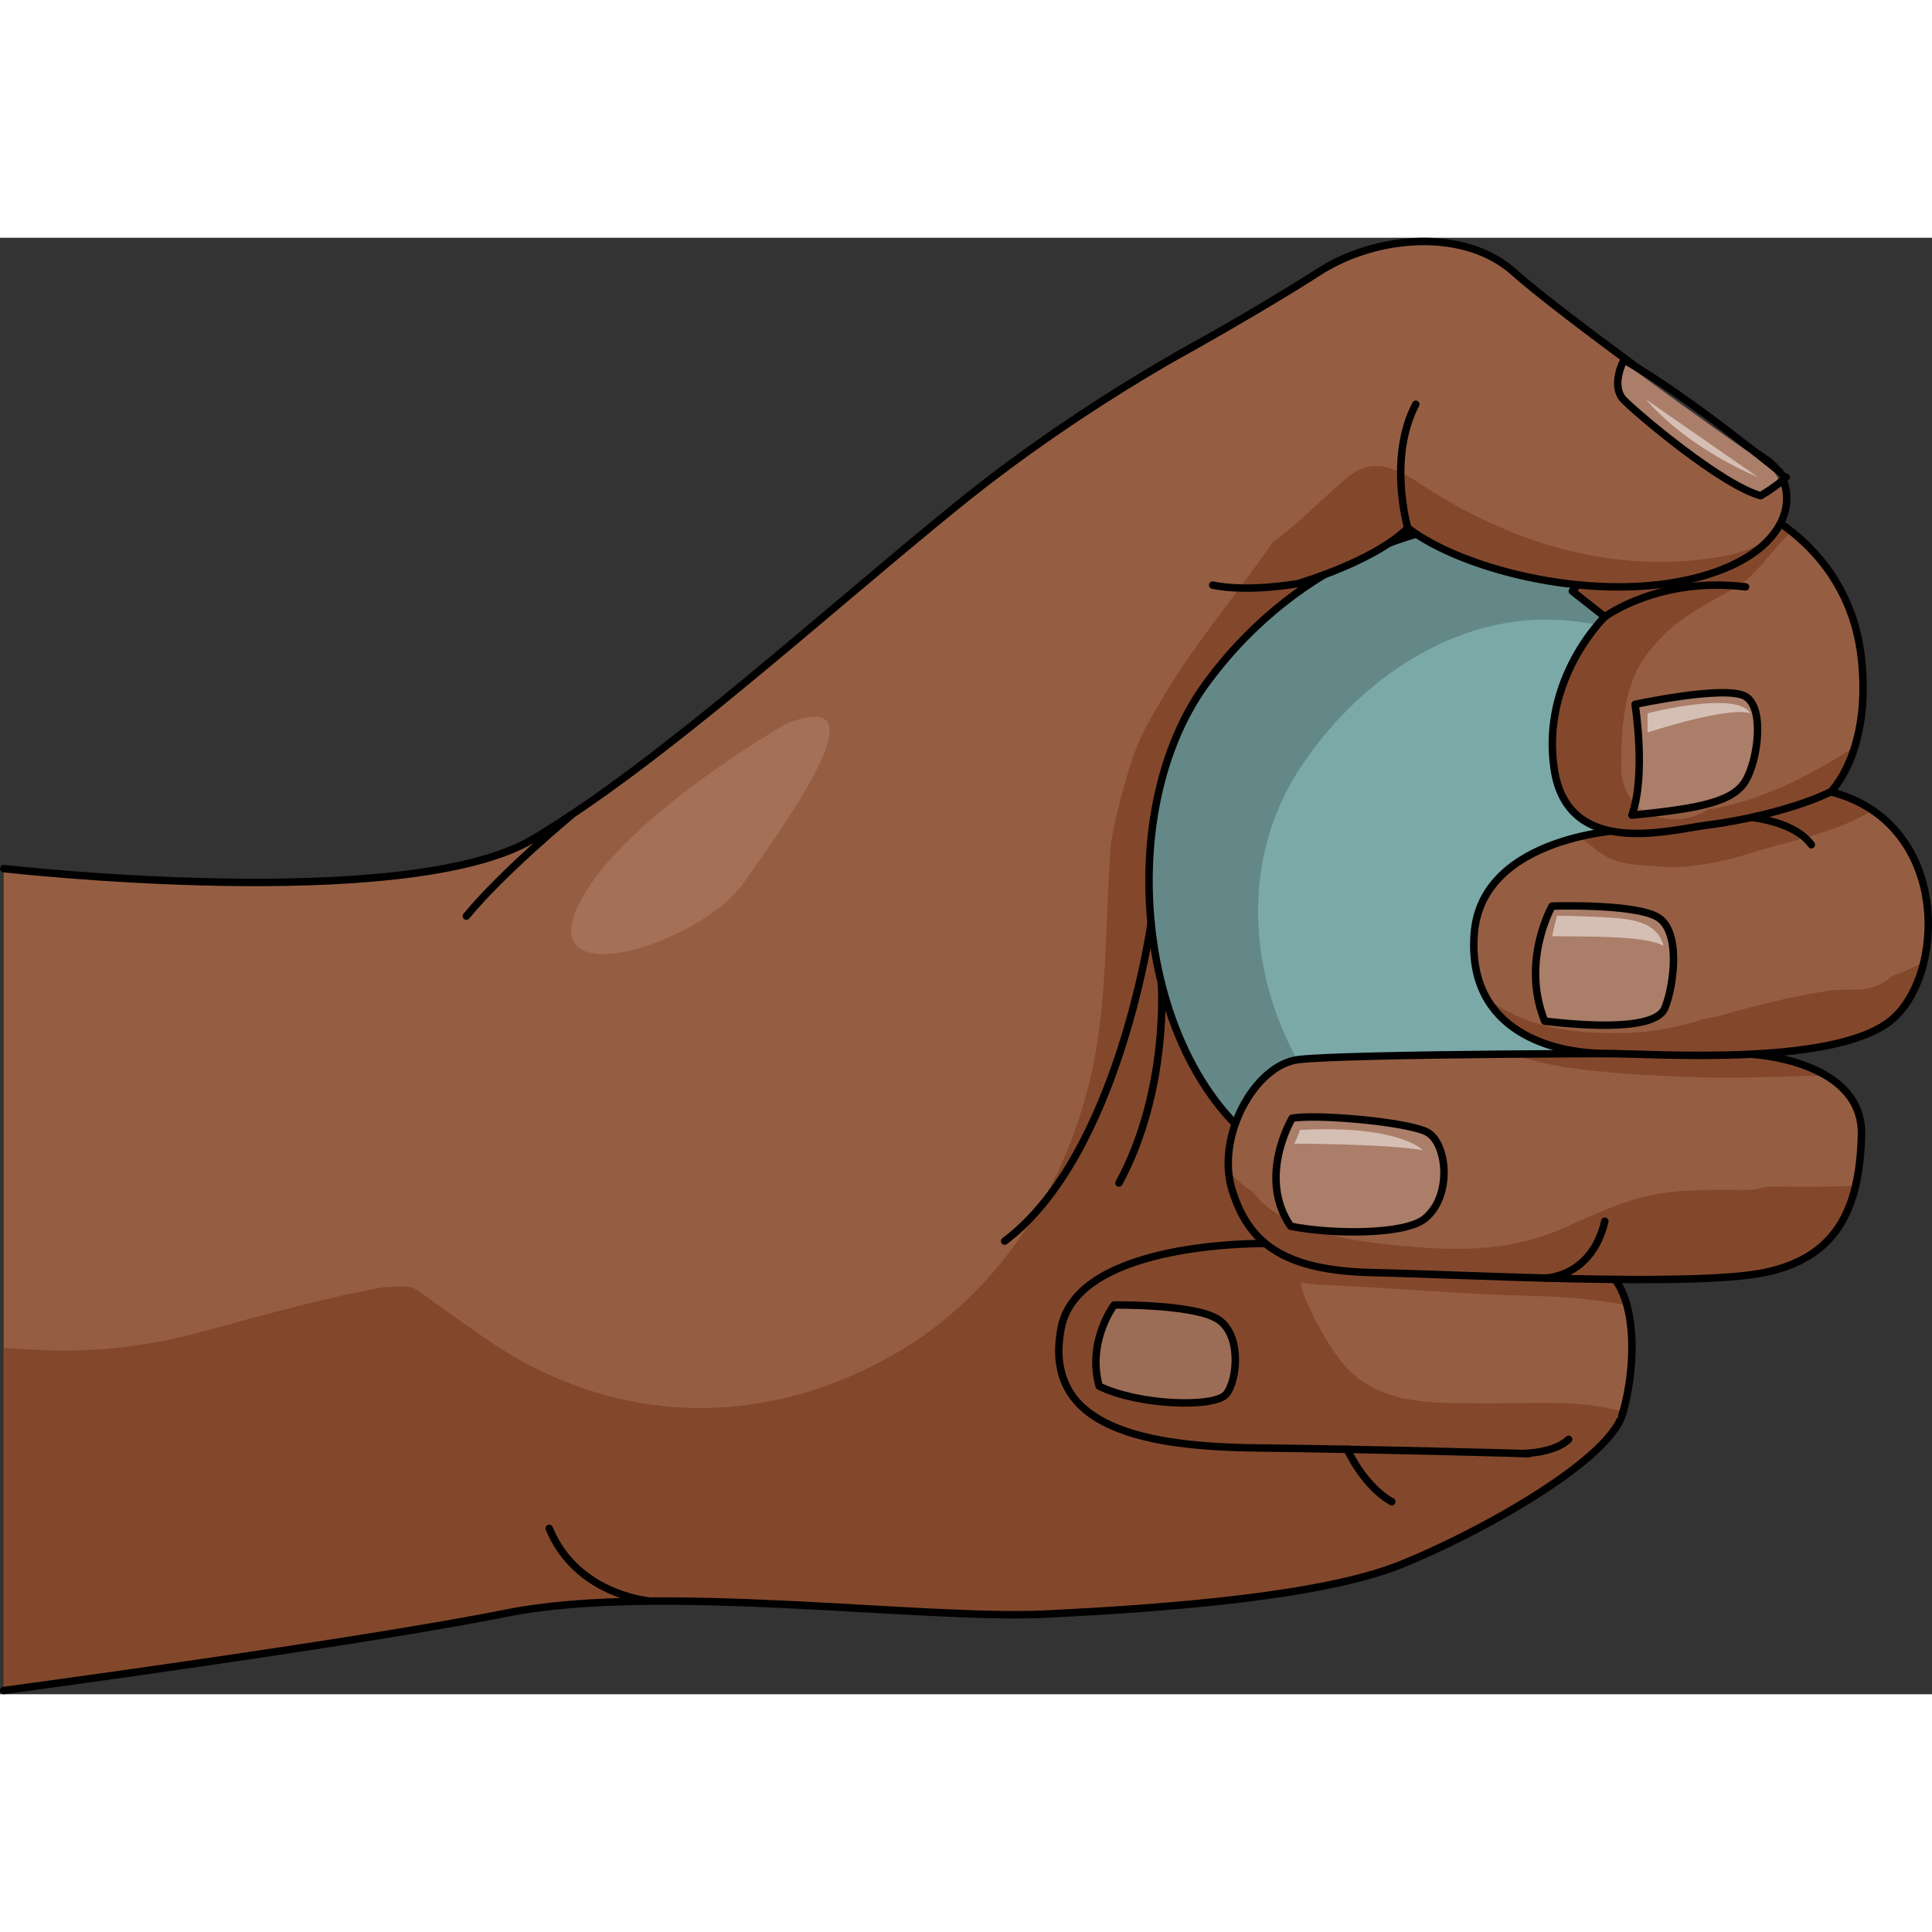 <?xml version="1.0" encoding="utf-8"?>
<!-- Created by: Science Figures, www.sciencefigures.org, Generator: Science Figures Editor -->
<!DOCTYPE svg PUBLIC "-//W3C//DTD SVG 1.1//EN" "http://www.w3.org/Graphics/SVG/1.1/DTD/svg11.dtd">
<svg version="1.1" id="Layer_1" xmlns="http://www.w3.org/2000/svg" xmlns:xlink="http://www.w3.org/1999/xlink" 
	 width="800px" height="800px" viewBox="0 0 259.05 195.293" enable-background="new 0 0 259.05 195.293"
	 xml:space="preserve">
<rect x="0" y="0" width="259.05" height="195.293" fill="#333333" stroke="none"/>
<g>
	<path fill="#955E43" d="M0.5,84.586c0,0,53.96,6.169,70.983-3.965s38.639-29.977,56.879-44.767s36.285-23.768,36.285-23.768
		l28.891,20.326c0,0,33.738,13.237,34.543,19.59s-14.599,93.904-14.599,93.904s6.126,5.83,3.976,12.067s-19.156,15.73-29.645,19.943
		c-10.487,4.214-30.977,5.815-47.596,6.626s-51.983-4.193-72.25-0.14S0.5,194.793,0.5,194.793"/>
	<path fill="#A47058" d="M105.432,65.169c0,0-22.744,12.977-28.033,24.643c-5.289,11.667,16.58,4.873,22.398-3.42
		C105.615,78.1,118.831,59.84,105.432,65.169z"/>
	<path fill="#83482C" d="M213.482,145.907c0,0,15.403-87.552,14.599-93.904s-34.543-19.59-34.543-19.59l-16.285-11.458
		c0.23,5.394-1.02,10.845-3.827,15.539c-5.099,8.524-11.89,15.869-17.035,24.352c-1.373,2.263-2.712,4.563-3.803,6.978
		c-0.101,0.28-0.288,0.781-0.565,1.507c-1.305,3.809-2.303,7.654-3.039,11.579c-0.91,10.947-0.301,21.895-3.02,32.727
		c-3.685,14.688-12.578,28.299-25.888,35.965c-15.718,9.054-33.3,9.904-49.411,1.399c-4.029-2.127-7.63-4.871-11.344-7.489
		c-1.226-0.863-2.468-1.79-3.753-2.629c-0.241-0.079-0.505-0.166-0.778-0.255c-1.149-0.005-2.299,0.022-3.451,0.098
		c-8.387,1.511-16.501,3.867-24.751,6.084c-7.13,1.916-14.522,2.714-21.888,2.283c-1.405-0.082-2.804-0.16-4.2-0.225v45.926
		c0,0,47.201-6.335,67.468-10.389s55.631,0.95,72.25,0.14s37.108-2.412,47.596-6.626c10.488-4.213,27.494-13.706,29.645-19.943
		S213.482,145.907,213.482,145.907z"/>
	<path fill="#83482C" d="M152.667,67.561c0.014-0.021,0.004,0.021-0.029,0.117C154.557,63.09,154.566,63.049,152.667,67.561z"/>
	<path id="changecolor_10_" fill="#7AA9A8" d="M193.538,38.919c0,0-18.405,2.449-31.881,20.945s-8.72,55.088,11.89,64.667
		s57.064-12.734,57.204-50.44S202.167,38.847,193.538,38.919z"/>
	<path opacity="0.2" fill="#050505" d="M179.106,117.637c-10.862-12.447-14.34-31.559-5.051-46.113
		c7.635-11.964,21.287-21.637,36.146-20.181c7.012,0.687,13.022,2.245,18.326,6.695c-6.889-20.879-27.84-19.179-34.99-19.119
		c0,0-18.405,2.449-31.881,20.945s-8.72,55.088,11.89,64.667c4.93,2.291,10.769,2.739,16.799,1.606
		C186.204,124.157,182.394,121.403,179.106,117.637z"/>
	<path fill="none" stroke="#000000" stroke-linecap="round" stroke-linejoin="round" stroke-miterlimit="10" d="M193.538,38.919
		c0,0-18.405,2.449-31.881,20.945s-8.72,55.088,11.89,64.667s57.064-12.734,57.204-50.44S202.167,38.847,193.538,38.919z"/>
	<path fill="none" stroke="#000000" stroke-linecap="round" stroke-linejoin="round" stroke-miterlimit="10" d="M0.5,84.586
		c0,0,53.96,6.169,70.983-3.965s38.639-29.977,56.879-44.767s36.285-23.768,36.285-23.768l28.891,20.326
		c0,0,33.738,13.237,34.543,19.59s-14.599,93.904-14.599,93.904s6.126,5.83,3.976,12.067s-19.156,15.73-29.645,19.943
		c-10.487,4.214-30.977,5.815-47.596,6.626s-51.983-4.193-72.25-0.14S0.5,194.793,0.5,194.793"/>
	<path fill="#955E43" d="M205.037,163.035c0,0-21.469-0.614-36.344-0.768s-29.054-2.575-26.4-16.126
		c2.296-11.728,27.384-11.281,27.384-11.281s39.556,2.176,42.567,2.412c7.821,0.613,7.36,13.955,5.214,20.702"/>
	<path fill="#83482C" d="M170.96,135.899c1.147,1.627,1.924,4.214,4.23,4.311c0.432,0.019,0.836,0.076,1.229,0.151
		c9.623,0.382,19.275,1.299,28.743,1.515c4.236,0.097,8.705,0.42,12.983,1.261c-0.874-3.21-2.688-5.612-5.901-5.864
		c-2.819-0.222-37.646-2.142-42.099-2.387C170.427,135.199,170.7,135.531,170.96,135.899z"/>
	<path fill="#83482C" d="M199.564,156.29c-7.162-0.067-15.153,0.511-19.95-5.912c-1.775-2.377-3.385-5.228-4.52-7.982
		c-0.824-2-1.082-5.081-2.078-7.351c-2.08-0.115-3.34-0.185-3.34-0.185s-25.088-0.446-27.384,11.281
		c-0.42,2.145-0.416,4.009-0.057,5.631c0.653,1.354,1.508,2.653,2.531,3.823c2.09,2.392,4.729,3.906,7.632,4.881
		c4.662,1.313,10.422,1.73,16.294,1.791c14.875,0.153,36.344,0.768,36.344,0.768l12.421-5.061c0.059-0.183,0.114-0.373,0.17-0.565
		C211.866,155.715,204.361,156.336,199.564,156.29z"/>
	<path fill="none" stroke="#000000" stroke-linecap="round" stroke-linejoin="round" stroke-miterlimit="10" d="M205.037,163.035
		c0,0-21.469-0.614-36.344-0.768s-29.054-2.575-26.4-16.126c2.296-11.728,27.384-11.281,27.384-11.281s39.556,2.176,42.567,2.412
		c7.821,0.613,7.36,13.955,5.214,20.702"/>
	<path opacity="0.2" fill="#FFFFFF" d="M149.379,143.102c0,0-3.68,4.907-1.993,10.888c5.367,2.606,15.488,2.913,17.021,1.073
		s2.147-8.127-1.227-10.121S149.379,143.102,149.379,143.102z"/>
	<path fill="none" stroke="#000000" stroke-linecap="round" stroke-linejoin="round" stroke-miterlimit="10" d="M149.379,143.102
		c0,0-3.68,4.907-1.993,10.888c5.367,2.606,15.488,2.913,17.021,1.073s2.147-8.127-1.227-10.121S149.379,143.102,149.379,143.102z"
		/>
	<path fill="#955E43" d="M234.831,109.481c-12.056-0.246-54.924-0.043-60.778,0.722s-11.06,10.35-8.846,17.484
		s6.889,10.824,18.943,11.07s42.808,1.968,52.402,0s12.793-8.364,13.039-18.451S234.831,109.481,234.831,109.481z"/>
	<path fill="#83482C" d="M203.699,109.786c1.925,0.618,3.904,1.06,5.899,1.383c5.268,0.852,12.364,1.232,18.46,1.414
		c5.504,0.164,11.171-0.161,16.794-0.237c-4.317-2.58-10.021-2.864-10.021-2.864c-5.808-0.118-18.766-0.133-31.293-0.03
		C203.589,109.564,203.655,109.67,203.699,109.786z"/>
	<path fill="#83482C" d="M243.825,127.238c-2.33,0.007-4.66,0-6.991-0.018c-0.769,0.282-1.631,0.447-2.6,0.449
		c-4.205,0.009-8.626-0.161-12.766,0.695c-4.475,0.926-8.097,2.818-12.244,4.604c-6.056,2.604-12.357,2.897-18.831,2.402
		c-6.556-0.501-18.121-1.537-22.397-7.438c-1.191-0.766-2.288-1.664-3.251-2.731c0.07,0.849,0.213,1.684,0.462,2.486
		c2.214,7.135,6.889,10.824,18.943,11.07s42.808,1.968,52.402,0c7.222-1.481,10.817-5.473,12.261-11.657
		C247.136,127.159,245.462,127.233,243.825,127.238z"/>
	<path fill="none" stroke="#000000" stroke-linecap="round" stroke-linejoin="round" stroke-miterlimit="10" d="M234.831,109.481
		c-12.056-0.246-54.924-0.043-60.778,0.722s-11.06,10.35-8.846,17.484s6.889,10.824,18.943,11.07s42.808,1.968,52.402,0
		s12.793-8.364,13.039-18.451S234.831,109.481,234.831,109.481z"/>
	<path fill="#955E43" d="M218.309,79.351c0,0-19.624,0.606-20.636,13.959s10.94,16.056,17.507,16.063s31.855,1.943,38.937-4.936
		s6.879-26.906-9.508-30.346C237.729,75.507,225.188,79.351,218.309,79.351z"/>
	<path fill="#83482C" d="M221.471,84.231c0.931,0.063,1.876,0.139,2.826,0.21c3.553-0.175,6.754-0.768,10.204-1.862
		c5.268-1.672,11.341-2.726,16.13-5.535c0.148-0.087,0.294-0.175,0.442-0.263c-1.791-1.219-3.928-2.158-6.465-2.69
		c-6.879,1.416-19.421,5.26-26.3,5.26c0,0-3.002,0.097-6.715,1.007c0.579,0.285,1.15,0.65,1.7,1.125
		C216.024,83.84,217.812,83.979,221.471,84.231z"/>
	<path fill="#83482C" d="M253.608,99.042c-1.146,1.067-2.726,1.754-4.745,1.763c-1.13,0.005-2.229,0.036-3.318,0.085
		c-4.991,0.769-9.396,1.851-14.291,3.247c-0.914,0.261-1.885,0.466-2.875,0.646c-3.237,1.005-6.511,1.709-9.983,1.828
		c-6.715,0.231-13.925-0.549-19.08-4.752c3.373,6.031,11.053,7.508,15.864,7.513c6.566,0.007,31.855,1.943,38.937-4.936
		c1.811-1.759,3.125-4.382,3.827-7.364C256.556,97.865,255.108,98.509,253.608,99.042z"/>
	<path fill="none" stroke="#000000" stroke-linecap="round" stroke-linejoin="round" stroke-miterlimit="10" d="M230.751,77.415
		c0,0,9.122-0.193,12.122,3.973"/>
	<path fill="none" stroke="#000000" stroke-linecap="round" stroke-linejoin="round" stroke-miterlimit="10" d="M218.309,79.351
		c0,0-19.624,0.606-20.636,13.959s10.94,16.056,17.507,16.063s31.855,1.943,38.937-4.936s6.879-26.906-9.508-30.346
		C237.729,75.507,225.188,79.351,218.309,79.351z"/>
	<path fill="#955E43" d="M245.475,74.292c0,0,5.466-5.259,4.12-17.802s-10.449-18.612-15.305-20.636
		c-15.982,1.82-23.468,11.531-23.468,11.531l4.357,3.439c0,0-8.606,8.294-6.785,20.433s15.67,8.092,20.58,7.485
		S240.88,76.517,245.475,74.292z"/>
	<path fill="#83482C" d="M230.294,76.454c-0.394,0.083-0.795,0.119-1.198,0.135c-4.21,2.997-11.749,1.131-11.712-5.612
		c0.027-4.87,0.223-10.668,3.203-14.797c3.355-4.647,7.039-6.433,11.875-9.119c3.259-1.811,4.947-5.241,7.793-7.621
		c-2.164-1.724-4.312-2.896-5.965-3.585c-15.982,1.82-23.468,11.531-23.468,11.531l4.357,3.439c0,0-8.606,8.294-6.785,20.433
		s15.67,8.092,20.58,7.485s11.905-2.227,16.5-4.451c0,0,1.937-1.888,3.221-6.055C243.037,71.983,236.86,75.069,230.294,76.454z"/>
	<path fill="none" stroke="#000000" stroke-linecap="round" stroke-linejoin="round" stroke-miterlimit="10" d="M245.475,74.292
		c0,0,5.466-5.259,4.12-17.802s-10.449-18.612-15.305-20.636c-15.982,1.82-23.468,11.531-23.468,11.531l4.357,3.439
		c0,0-8.606,8.294-6.785,20.433s15.67,8.092,20.58,7.485S240.88,76.517,245.475,74.292z"/>
	<path opacity="0.2" fill="#FFFFFF" d="M208.108,89.616c0,0-4.236,7.378-0.987,15.428c5.871,0.682,14.912,1.244,16.126-1.791
		s2.191-10.371-1.045-12.191S208.108,89.616,208.108,89.616z"/>
	<path fill="none" stroke="#000000" stroke-linecap="round" stroke-linejoin="round" stroke-miterlimit="10" d="M208.108,89.616
		c0,0-4.236,7.378-0.987,15.428c5.871,0.682,14.912,1.244,16.126-1.791s2.191-10.371-1.045-12.191S208.108,89.616,208.108,89.616z"
		/>
	<path opacity="0.2" fill="#FFFFFF" d="M173.254,118.063c0,0-4.734,7.883-0.2,14.476c5.477,1.11,15.302,1.175,17.991-1.019
		c3.772-3.076,2.969-10.191,0.312-11.594C188.698,118.524,176.409,117.455,173.254,118.063z"/>
	<path fill="none" stroke="#000000" stroke-linecap="round" stroke-linejoin="round" stroke-miterlimit="10" d="M173.254,118.063
		c0,0-4.734,7.883-0.2,14.476c5.477,1.11,15.302,1.175,17.991-1.019c3.772-3.076,2.969-10.191,0.312-11.594
		C188.698,118.524,176.409,117.455,173.254,118.063z"/>
	<path fill="none" stroke="#000000" stroke-linecap="round" stroke-linejoin="round" stroke-miterlimit="10" d="M207.121,139.488
		c0,0,6.265,0.026,8.059-7.618"/>
	<path fill="#955E43" d="M174.028,46.372c0,0,10.227-2.947,14.732-7.453c7.453,5.72,25.51,10.225,39.029,6.585
		s13.686-12.687,9.022-15.771c-4.556-3.014-27.255-19.239-33.841-25.133c-6.586-5.893-18.372-5.025-26.172,0
		c-7.8,5.027-19.306,11.396-19.306,11.396"/>
	<path fill="#83482C" d="M230.983,42.729c-13.493,2.358-26.358-1.152-37.92-8.074c-4.211-2.521-8.077-6.223-12.5-2.449
		c-3.277,2.796-6.256,5.894-9.688,8.483l3.153,5.684c0,0,10.227-2.947,14.732-7.453c7.453,5.72,25.51,10.225,39.029,6.585
		c4.646-1.251,7.715-3.141,9.553-5.207C235.377,41.518,233.141,42.352,230.983,42.729z"/>
	<path fill="none" stroke="#000000" stroke-linecap="round" stroke-linejoin="round" stroke-miterlimit="10" d="M157.494,15.996
		c0,0,11.506-6.368,19.306-11.396c7.8-5.025,19.586-5.893,26.172,0c6.586,5.894,29.285,22.119,33.841,25.133
		c4.663,3.084,4.497,12.131-9.022,15.771s-31.576-0.865-39.029-6.585c-4.506,4.506-14.732,7.453-14.732,7.453
		s-6.676,1.213-11.425,0.205"/>
	<path opacity="0.2" fill="#FFFFFF" d="M217.742,16.374c0,0-1.869,3.48,0,5.387s13.105,11.401,18.335,12.825
		c2.08-1.213,3.431-2.479,3.431-2.479S226.619,21.388,217.742,16.374z"/>
	<path fill="none" stroke="#000000" stroke-linecap="round" stroke-linejoin="round" stroke-miterlimit="10" d="M217.742,16.374
		c0,0-1.869,3.48,0,5.387s13.105,11.401,18.335,12.825c2.08-1.213,3.431-2.479,3.431-2.479S226.619,21.388,217.742,16.374z"/>
	<path fill="none" stroke="#000000" stroke-linecap="round" stroke-linejoin="round" stroke-miterlimit="10" d="M188.761,38.919
		c0,0-2.726-9.299,1.07-16.59"/>
	<path fill="none" stroke="#000000" stroke-linecap="round" stroke-linejoin="round" stroke-miterlimit="10" d="M87.023,182.783
		c0,0-9.733-0.813-13.382-9.729"/>
	<path fill="none" stroke="#000000" stroke-linecap="round" stroke-linejoin="round" stroke-miterlimit="10" d="M76.612,77.414
		c0,0-9.229,7.634-14.082,13.547"/>
	<path fill="none" stroke="#000000" stroke-linecap="round" stroke-linejoin="round" stroke-miterlimit="10" d="M154.348,91.859
		c0,0-4.315,31.202-19.641,42.672"/>
	<path fill="none" stroke="#000000" stroke-linecap="round" stroke-linejoin="round" stroke-miterlimit="10" d="M155.728,99.927
		c0,0,1.057,14.403-5.696,26.822"/>
	<path fill="none" stroke="#000000" stroke-linecap="round" stroke-linejoin="round" stroke-miterlimit="10" d="M215.18,50.825
		c0,0,7.249-5.435,18.875-4.011"/>
	<path opacity="0.2" fill="#FFFFFF" d="M219.238,62.563c0,0,1.511,9.413-0.424,14.851c9.691-0.904,13.655-1.96,15.24-4.603
		s2.643-9.713,0-11.298S219.238,62.563,219.238,62.563z"/>
	<path fill="none" stroke="#000000" stroke-linecap="round" stroke-linejoin="round" stroke-miterlimit="10" d="M219.238,62.563
		c0,0,1.511,9.413-0.424,14.851c9.691-0.904,13.655-1.96,15.24-4.603s2.643-9.713,0-11.298S219.238,62.563,219.238,62.563z"/>
	<path fill="none" stroke="#000000" stroke-linecap="round" stroke-linejoin="round" stroke-miterlimit="10" d="M204.165,163.011
		c0,0,4.177-0.001,6.167-1.896"/>
	<path opacity="0.5" fill="#FFFFFF" d="M220.658,21.649l15.07,10.452C235.729,32.102,226.654,28.537,220.658,21.649z"/>
	<path fill="none" stroke="#000000" stroke-linecap="round" stroke-linejoin="round" stroke-miterlimit="10" d="M180.647,162.452
		c0,0,2.141,4.873,5.967,7.025"/>
	<path opacity="0.5" fill="#FFFFFF" d="M220.905,63.764v2.578c0,0,10.74-3.555,13.783-2.578
		C232.87,60.655,220.905,63.764,220.905,63.764z"/>
	<path opacity="0.5" fill="#FFFFFF" d="M208.784,90.919c0,0-0.568,2.014-0.643,2.73c3.731,0.09,12.328-0.179,14.925,1.299
		c-0.851-3-3.611-3.582-7.462-3.806S208.784,90.919,208.784,90.919z"/>
	<path opacity="0.5" fill="#FFFFFF" d="M190.783,122.333c0,0-3.127-3.409-16.484-2.7c-0.386,1.205-0.771,1.832-0.771,1.832
		S185.385,121.466,190.783,122.333z"/>
</g>
</svg>